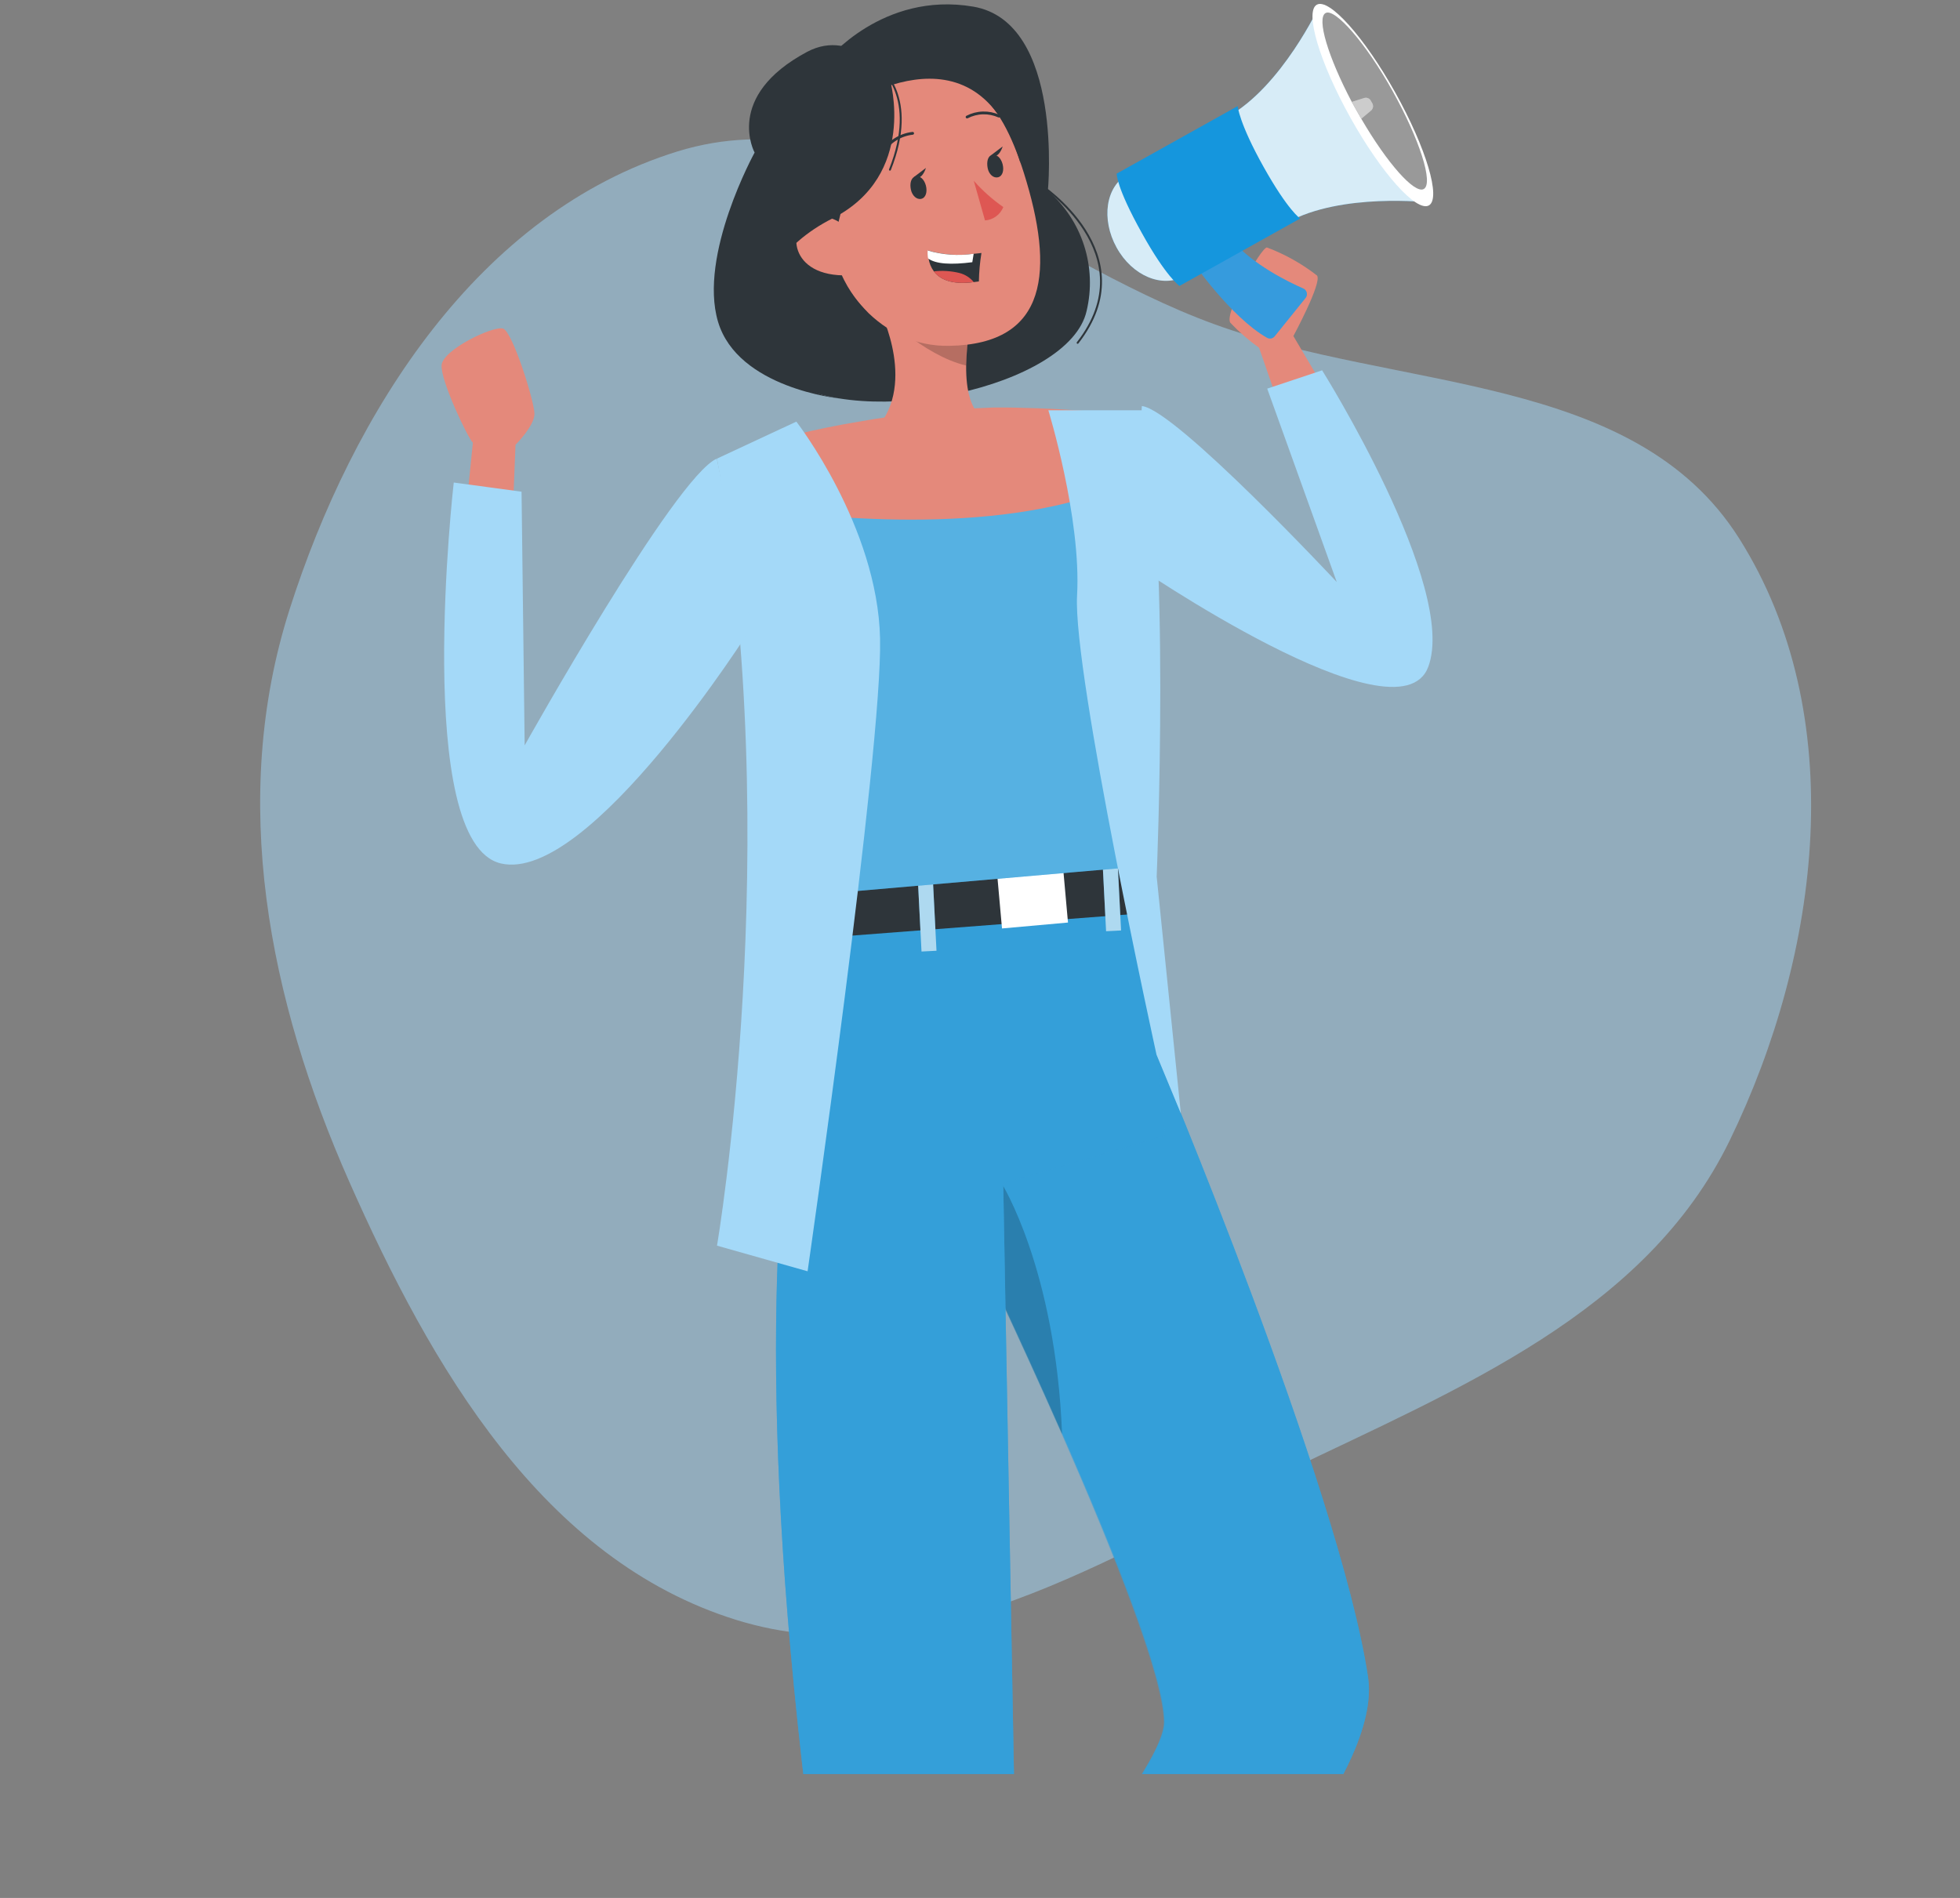<svg xmlns="http://www.w3.org/2000/svg" width="506" height="490" viewBox="0 0 506 490" fill="none"><rect x="0" y="0" width="506" height="490" fill="#808080" stroke="none"/><path d="M448.993 139.012C477.727 184.492 470.114 245.965 446.56 294.412C424.856 339.053 376.475 358.466 331.817 380.026C285.998 402.146 238.643 433.284 190.103 418.223C140.149 402.723 111.326 352.922 90.147 305.04C69.351 258.027 59.105 206.43 74.735 157.4C91.056 106.203 123.652 54.927 174.929 39.087C223.134 24.196 266.05 66.401 313.413 83.67C361.088 101.052 421.869 96.081 448.993 139.012Z" fill="#A4D9F8" fill-opacity="0.5"></path><g clip-path="url(#clip0_10_585)"><g clip-path="url(#clip1_10_585)"><path d="M132.355 133.114L133.087 114.832C133.087 114.832 137.977 109.984 137.977 106.838C137.977 103.693 132.355 85.694 129.898 84.843C127.441 83.991 114.26 90.282 114 94.303C113.74 98.324 120.85 113.224 122.079 114.288L120.118 133.682L132.355 133.114Z" fill="#E4897B"></path><path d="M331.33 107.879L325.046 89.786C322.374 87.874 319.891 85.712 317.628 83.329C315.927 80.964 325.518 63.888 327.077 63.888C331.723 65.637 336.079 68.077 339.999 71.125C341.416 72.852 333.904 86.758 333.904 86.758L343.141 102.368L331.33 107.879Z" fill="#E4897B"></path><path d="M294.785 104.828C303.454 105.703 345.101 150.261 345.101 150.261L327.148 100.334L341.322 95.604C341.322 95.604 376.425 151.586 368.724 172.162C361.023 192.739 292.328 145.413 292.328 145.413L294.785 104.828Z" fill="#A4D9F8"></path><path d="M298.565 272.088C298.565 272.088 345.81 383.839 353.181 432.914C360.551 481.99 192.876 613.419 192.876 613.419L175.726 595.137C175.726 595.137 300.62 466.664 300.62 444.574C300.62 422.484 251.957 321.589 251.957 321.589C251.957 321.589 247.138 280.91 298.565 272.088Z" fill="#359FD9"></path><path opacity="0.6" d="M264.359 552.234C247.232 568.009 230.649 582.271 217.775 593.055C202.822 605.567 192.876 613.348 192.876 613.348L175.726 595.089C175.726 595.089 192.876 577.469 214.42 554.15C231.382 535.796 251.107 513.943 267.383 494.336C286.281 471.655 300.455 452.048 300.455 444.669C300.455 433.009 286.919 399.448 274.139 370.31C262.658 344.294 251.792 321.66 251.792 321.66C251.466 317.021 251.921 312.36 253.138 307.872C256.422 295.195 266.792 277.622 298.517 272.159C298.517 272.159 345.763 383.91 353.133 432.985C357.315 459.664 308.959 511.105 264.359 552.234Z" fill="#359FD9"></path><path opacity="0.2" d="M274.186 370.239C262.705 344.223 251.839 321.589 251.839 321.589C251.513 316.95 251.968 312.289 253.185 307.801C254.813 306.691 256.631 305.889 258.548 305.436C258.548 305.436 272.509 327.502 274.186 370.239Z" fill="black"></path><path d="M213.452 15.616C213.452 15.616 227.791 -2.288 251.248 1.71C274.706 5.707 270.524 49.248 270.524 49.248C274.873 53.01 278.105 57.896 279.868 63.373C281.63 68.85 281.855 74.706 280.517 80.302C276.076 99.979 222.665 111.379 202.089 97.685C181.514 83.991 197.483 40.568 207.31 34.419C217.137 28.27 213.452 15.616 213.452 15.616Z" fill="#2E353A"></path><path d="M258.997 305.53L261.855 462.88V623.873H235.09C171.167 318.775 214.987 242.24 214.987 242.24H215.153C215.153 242.24 215.153 241.956 215.294 241.862C225.57 219.015 292.895 235.878 292.895 235.878C297.62 254.799 300.738 293.255 300.738 293.255L258.997 305.53Z" fill="#359FD9"></path><path opacity="0.6" d="M258.997 305.53L261.855 462.88V623.873H235.09C171.167 318.775 214.987 242.24 214.987 242.24H215.153C215.153 242.24 215.153 241.956 215.294 241.862C225.57 219.015 292.895 235.878 292.895 235.878C297.62 254.799 300.738 293.255 300.738 293.255L258.997 305.53Z" fill="#359FD9"></path><path d="M214.609 230.533V241.956L292.565 235.973V222.468L214.609 230.533Z" fill="#2E353A"></path><path d="M240.765 225.736L236.896 225.934L237.9 245.657L241.769 245.459L240.765 225.736Z" fill="#359FD9"></path><path d="M274.558 225.241L257.523 226.769L258.681 239.701L275.715 238.173L274.558 225.241Z" fill="white"></path><path d="M288.415 220.498L284.545 220.696L285.55 240.419L289.419 240.221L288.415 220.498Z" fill="#359FD9"></path><path opacity="0.6" d="M240.765 225.736L236.896 225.934L237.9 245.657L241.769 245.459L240.765 225.736Z" fill="white"></path><path opacity="0.6" d="M288.415 220.498L284.545 220.696L285.55 240.419L289.419 240.221L288.415 220.498Z" fill="white"></path><path d="M292.895 223.816L214.94 230.58C213.074 201.56 211.231 182.829 194.058 131.246C192.593 126.705 190.963 121.786 189.215 116.843C199.795 113.467 210.602 110.851 221.554 109.014C233.124 106.97 244.822 105.737 256.563 105.325C271.753 105.206 289.163 106.933 289.163 106.933C289.163 106.933 291.525 107.524 293.202 123.488C294.643 138.625 296.037 168.922 292.895 223.816Z" fill="#359FD9"></path><path opacity="0.3" d="M292.895 223.816L214.94 230.58C213.074 201.56 211.231 182.829 194.058 131.246C192.593 126.705 190.963 121.786 189.215 116.843C199.795 113.467 210.602 110.851 221.554 109.014C233.124 106.97 244.822 105.737 256.563 105.325C271.753 105.206 289.163 106.933 289.163 106.933C289.163 106.933 291.525 107.524 293.202 123.488C294.643 138.625 296.037 168.922 292.895 223.816Z" fill="#A4D9F8"></path><path d="M250.138 122.448C230.909 120.083 225.145 111.781 225.145 111.781C237.334 100.263 227.2 80.302 227.2 80.302L250.327 84.63C249.807 87.854 249.507 91.109 249.429 94.374C249.264 108.423 255.595 108.565 255.595 108.565C259.658 116.18 250.138 122.448 250.138 122.448Z" fill="#E4897B"></path><path opacity="0.2" d="M250.327 84.63C249.807 87.854 249.507 91.109 249.429 94.374C238.279 91.772 227.2 80.302 227.2 80.302L250.327 84.63Z" fill="black"></path><path d="M229.751 20.536C249.358 15.806 258.099 24.888 264.359 44.754C272.154 69.612 270.808 88.887 245.012 89.289C209.956 89.857 197.176 28.246 229.751 20.536Z" fill="#E4897B"></path><path d="M251.39 46.67C253.653 49.23 256.215 51.508 259.02 53.458C258.634 54.418 257.987 55.251 257.151 55.861C256.316 56.472 255.327 56.835 254.295 56.911L251.39 46.67Z" fill="#DE5753"></path><path d="M239.035 47.924C239.437 49.508 239.035 51.045 237.854 51.329C236.673 51.613 235.492 50.525 235.161 48.964C234.831 47.403 235.161 45.842 236.342 45.559C237.524 45.275 238.61 46.315 239.035 47.924Z" fill="#2E353A"></path><path d="M235.917 45.724L239.035 43.359C239.035 43.359 238.067 46.812 235.917 45.724Z" fill="#2E353A"></path><path d="M258.831 42.366C259.256 43.974 258.831 45.488 257.65 45.771C256.469 46.055 255.288 44.991 254.981 43.406C254.674 41.822 254.981 40.261 256.138 40.001C257.296 39.74 258.406 40.757 258.831 42.366Z" fill="#2E353A"></path><path d="M255.737 40.166L258.855 37.801C258.855 37.801 257.886 41.207 255.737 40.166Z" fill="#2E353A"></path><path d="M235.61 34.419C234.019 34.598 232.489 35.138 231.138 35.999C229.787 36.859 228.65 38.018 227.814 39.386" stroke="#2E353A" stroke-width="0.72" stroke-linecap="round" stroke-linejoin="round"></path><path d="M249.666 30.209C250.926 29.556 252.318 29.195 253.737 29.154C255.156 29.113 256.566 29.393 257.863 29.973" stroke="#2E353A" stroke-width="0.72" stroke-linecap="round" stroke-linejoin="round"></path><path d="M253.374 65.307C252.977 67.74 252.756 70.198 252.713 72.662L251.414 72.828C245.579 73.609 242.602 72.048 241.091 70.061C240.369 69.078 239.898 67.933 239.72 66.726C239.592 66.048 239.553 65.357 239.602 64.668C243.433 65.797 247.461 66.087 251.414 65.52C252.595 65.425 253.374 65.307 253.374 65.307Z" fill="#2E353A"></path><path d="M251.366 65.52L251.012 67.696C245.508 68.405 241.563 68.169 239.602 66.726C239.474 66.048 239.434 65.357 239.484 64.668C243.337 65.807 247.391 66.097 251.366 65.52V65.52Z" fill="white"></path><path d="M251.39 72.828C245.555 73.609 242.579 72.048 241.067 70.061C243.295 69.806 245.551 69.95 247.729 70.487C249.164 70.864 250.444 71.683 251.39 72.828V72.828Z" fill="#DE5753"></path><path d="M216.121 58.685C216.121 58.685 221.483 40.379 217.137 28.27C217.137 28.27 252.217 3.176 263.461 42.176C263.461 42.176 258.973 6.251 225.098 13.464C191.223 20.678 203.058 69.966 223.917 80.538C223.917 80.538 212.837 70.108 216.121 58.685Z" fill="#2E353A"></path><path d="M220.302 62.067C219.946 60.964 219.376 59.942 218.625 59.06C217.874 58.178 216.957 57.452 215.926 56.925C214.895 56.398 213.77 56.08 212.616 55.988C211.462 55.896 210.301 56.033 209.2 56.391C203.27 58.496 203.341 71.669 219.145 71.078C221.413 70.983 222.145 68.571 220.302 62.067Z" fill="#E4897B"></path><path d="M293.202 123.489C263.91 138.01 219.027 134.604 193.987 131.128C192.522 126.587 190.892 121.667 189.144 116.724C199.724 113.349 210.532 110.733 221.484 108.896C233.053 106.852 244.751 105.619 256.493 105.206C271.682 105.088 289.092 106.815 289.092 106.815C289.092 106.815 291.643 107.43 293.202 123.489Z" fill="#E4897B"></path><path d="M205.585 108.849C205.585 108.849 226.562 135.811 227.2 164.83C227.838 193.85 208.491 328.211 208.491 328.211L185.104 321.589C185.104 321.589 202.798 218.234 185.104 118.404L205.585 108.849Z" fill="#A4D9F8"></path><path d="M270.643 105.916C270.643 105.916 279.194 133.777 278.06 153.762C276.926 173.747 298.565 272.277 298.565 272.277L304.848 287.437L298.612 226.323C298.612 226.323 302.368 136.662 294.785 105.916H270.643Z" fill="#A4D9F8"></path><path d="M229.751 20.536C229.751 20.536 236.956 45.227 214.869 56.414C188.199 69.943 190.727 99.175 216.759 102.888C216.759 102.888 190.467 100.263 185.364 83.045C180.262 65.827 194.813 39.386 194.813 39.386C194.813 39.386 186.829 24.864 208.396 13.37C220.491 6.984 229.751 20.536 229.751 20.536Z" fill="#2E353A"></path><path d="M308.675 52.37C304.636 45.133 296.864 41.845 291.147 44.991C285.43 48.136 284.226 56.58 288.265 63.912C292.305 71.243 300.077 74.46 305.77 71.291C311.463 68.121 312.715 59.607 308.675 52.37Z" fill="#359FD9"></path><path d="M354.527 27.016L340.637 1.473C340.637 1.473 330.952 22.286 317.014 30.091L324.101 42.768L325.211 44.754L332.298 57.455C346.236 49.65 369.032 52.275 369.032 52.275L354.527 27.016Z" fill="#359FD9"></path><path opacity="0.8" d="M308.675 52.37C304.636 45.133 296.864 41.845 291.147 44.991C285.43 48.136 284.226 56.58 288.265 63.912C292.305 71.243 300.077 74.46 305.77 71.291C311.463 68.121 312.715 59.607 308.675 52.37Z" fill="white"></path><path opacity="0.8" d="M354.527 27.016L340.637 1.473C340.637 1.473 330.952 22.286 317.014 30.091L324.101 42.768L325.211 44.754L332.298 57.455C346.236 49.65 369.032 52.275 369.032 52.275L354.527 27.016Z" fill="white"></path><path d="M307.707 67.341C307.707 67.341 317.746 81.91 327.124 87.208C327.445 87.387 327.82 87.444 328.179 87.371C328.539 87.297 328.86 87.097 329.085 86.806L337.093 76.872C337.231 76.685 337.325 76.469 337.37 76.241C337.415 76.012 337.409 75.777 337.352 75.551C337.296 75.325 337.191 75.115 337.044 74.934C336.897 74.754 336.712 74.608 336.503 74.507C332.558 72.781 323.345 68.263 318.03 61.996C311.155 53.765 307.707 67.341 307.707 67.341Z" fill="#359FD9"></path><path opacity="0.3" d="M307.707 67.341C307.707 67.341 317.746 81.91 327.124 87.208C327.445 87.387 327.82 87.444 328.179 87.371C328.539 87.297 328.86 87.097 329.085 86.806L337.093 76.872C337.231 76.685 337.325 76.469 337.37 76.241C337.415 76.012 337.409 75.777 337.352 75.551C337.296 75.325 337.191 75.115 337.044 74.934C336.897 74.754 336.712 74.608 336.503 74.507C332.558 72.781 323.345 68.263 318.03 61.996C311.155 53.765 307.707 67.341 307.707 67.341Z" fill="#3991E8"></path><path d="M368.89 53.032C365.677 54.83 356.606 44.683 348.621 30.375C340.637 16.066 336.763 2.987 339.952 1.213C343.141 -0.561 352.212 9.562 360.196 23.87C368.181 38.179 372.079 51.211 368.89 53.032Z" fill="white"></path><path opacity="0.4" d="M367.567 48.799C365.205 50.123 358.118 42.153 351.432 30.658C351.054 30.02 350.677 29.334 350.299 28.672L348.976 26.307C342.857 14.694 339.834 4.69 342.22 3.365C344.605 2.041 352.519 10.957 359.511 23.492C366.504 36.027 370.118 47.356 367.567 48.799Z" fill="black"></path><path d="M304.494 73.821C304.494 73.821 301.045 71.456 294.832 60.246C288.1 48.207 288.289 44.825 288.289 44.825L319.518 27.395C319.518 27.395 319.872 31.77 326.203 43.075C332.534 54.38 335.652 56.414 335.652 56.414L304.494 73.821Z" fill="#1596DD"></path><path d="M351.432 30.658C351.054 30.02 350.676 29.334 350.298 28.672L348.976 26.307L352.212 25.29C352.554 25.191 352.92 25.221 353.242 25.374C353.563 25.526 353.819 25.79 353.96 26.117L354.22 26.567C354.419 26.863 354.506 27.22 354.467 27.575C354.428 27.93 354.265 28.26 354.007 28.506L351.432 30.658Z" fill="white"></path><path opacity="0.2" d="M351.432 30.658C351.054 30.02 350.676 29.334 350.298 28.672L348.976 26.307L352.212 25.29C352.554 25.191 352.92 25.221 353.242 25.374C353.563 25.526 353.819 25.79 353.96 26.117L354.22 26.567C354.419 26.863 354.506 27.22 354.467 27.575C354.428 27.93 354.265 28.26 354.007 28.506L351.432 30.658Z" fill="black"></path><path d="M185.057 118.404C174.214 123.134 135.449 192.431 135.449 192.431L134.646 126.942L117.142 124.576C117.142 124.576 106.488 217.572 129.308 222.917C152.127 228.262 193.987 161.969 193.987 161.969L185.057 118.404Z" fill="#A4D9F8"></path><path d="M227.2 17.556C227.2 17.556 237.264 24.84 229.751 43.808" stroke="#2E353A" stroke-width="0.5" stroke-linecap="round" stroke-linejoin="round"></path><path d="M268.493 47.616C268.493 47.616 296.108 65.52 278.202 88.509" stroke="#2E353A" stroke-width="0.5" stroke-linecap="round" stroke-linejoin="round"></path></g></g><defs><clipPath id="clip0_10_585"><rect width="287" height="457" fill="white" transform="translate(114 1)"></rect></clipPath><clipPath id="clip1_10_585"><rect width="256" height="682" fill="white" transform="translate(114 1)"></rect></clipPath></defs></svg>
